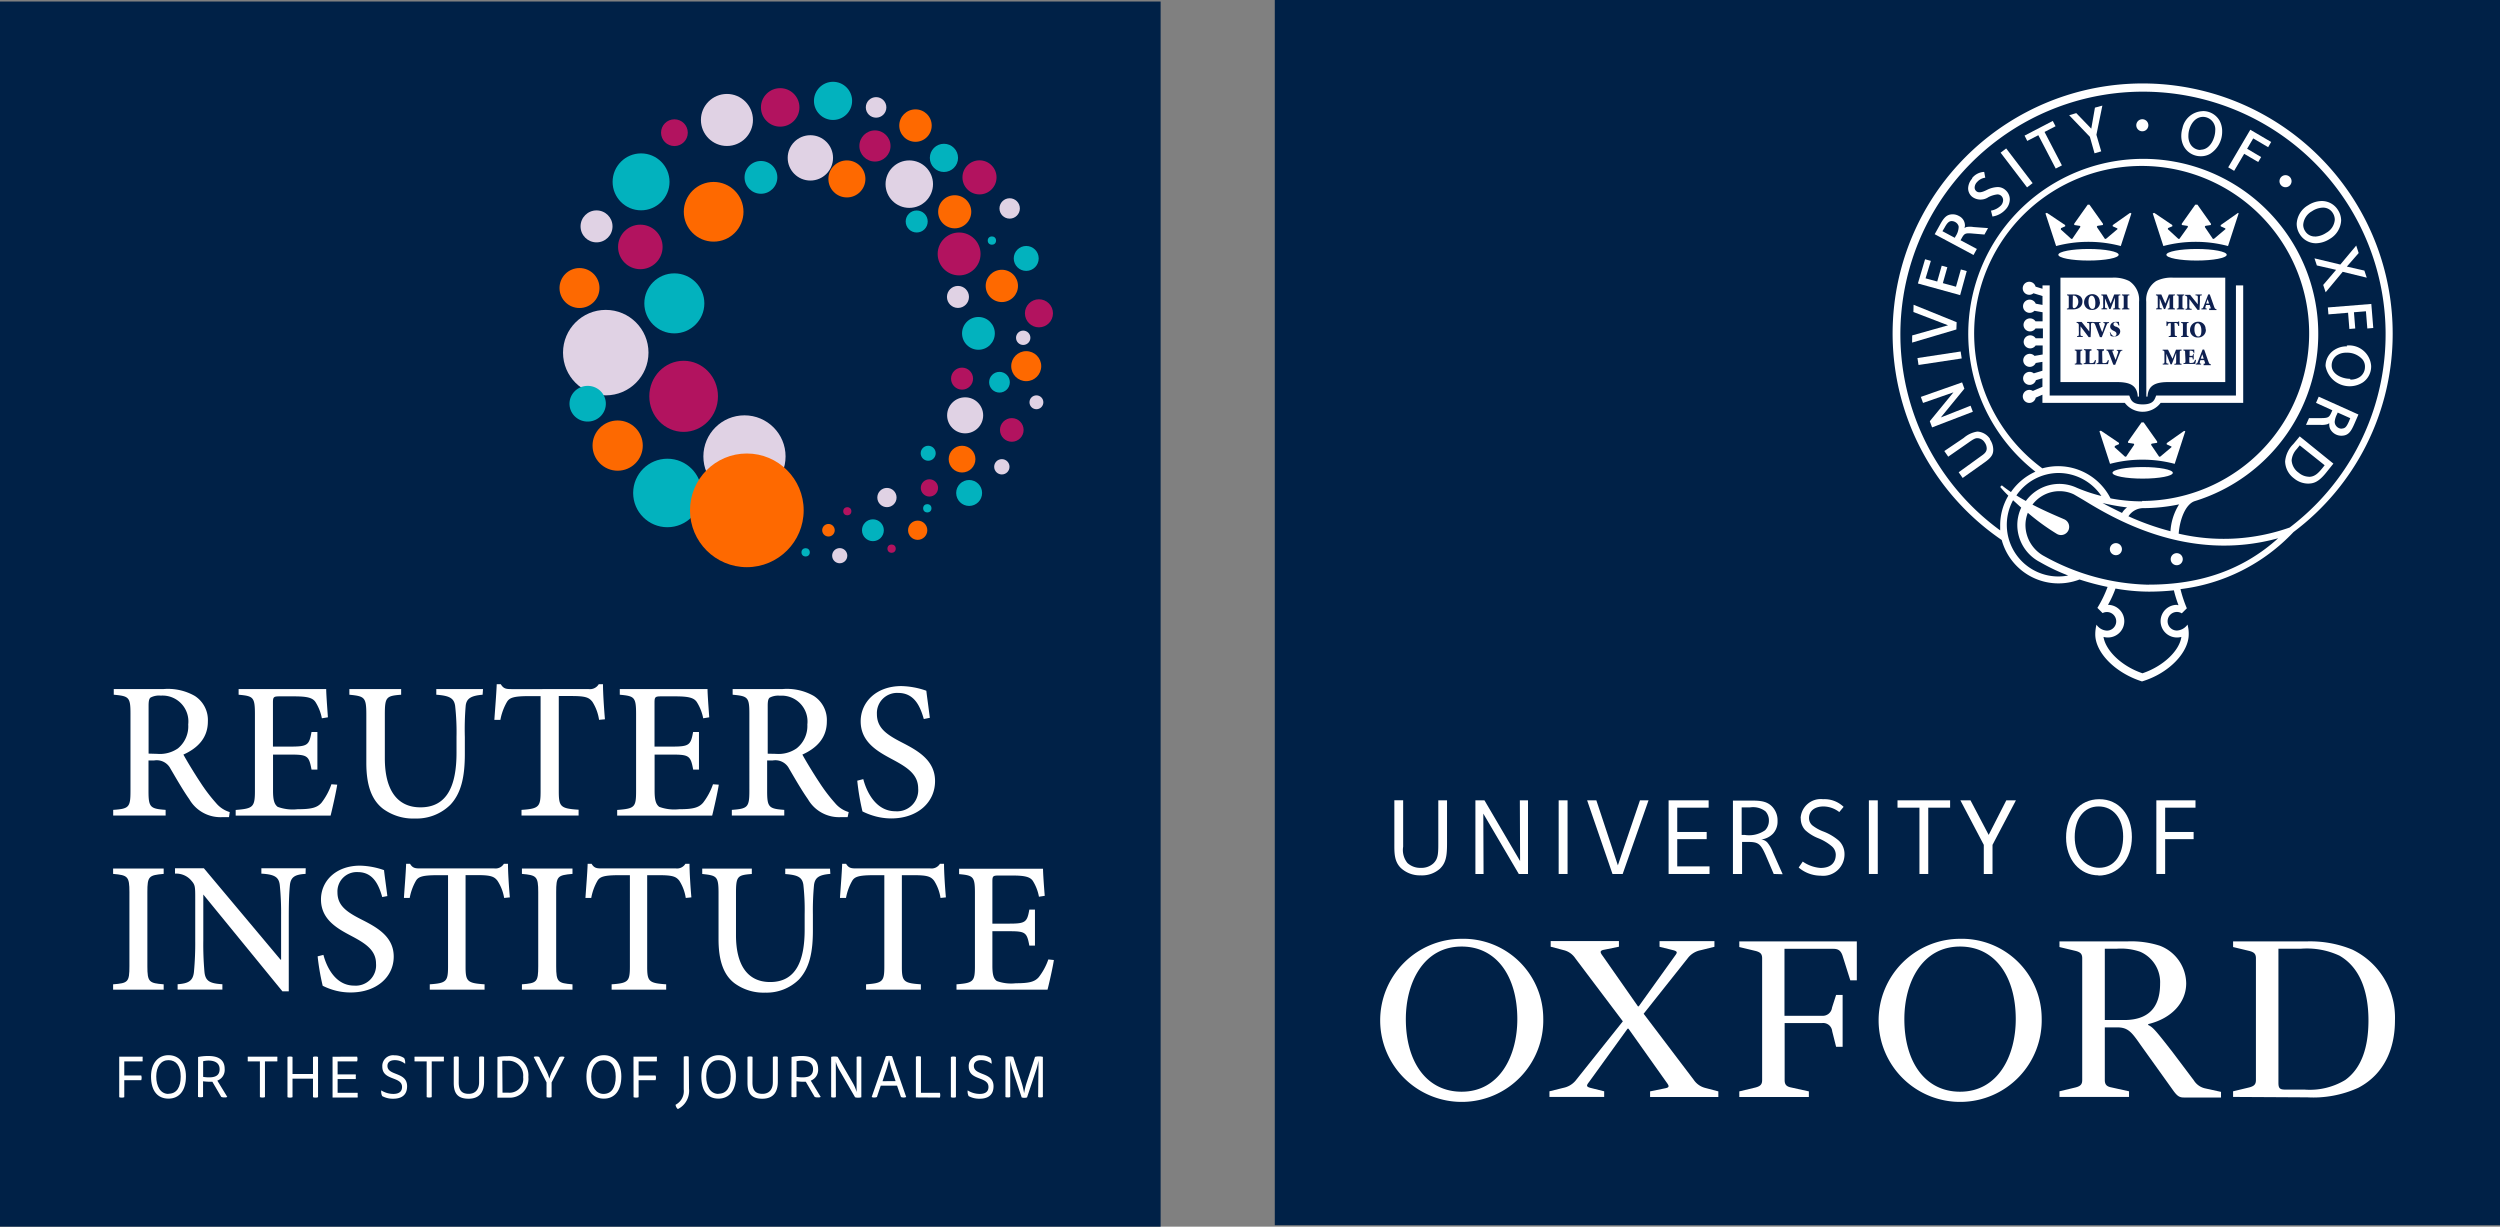 <?xml version="1.0" encoding="UTF-8"?>
<svg xmlns="http://www.w3.org/2000/svg" viewBox="0 0 306.56 150.42">
  <rect x="0" y="0" width="306.56" height="150.42" fill="#808080" stroke="none"/>
  <defs>
    <style>.cls-1{fill:#002147;}.cls-2{fill:#fff;}.cls-3{fill:#e0d2e4;}.cls-4{fill:#b2135f;}.cls-5{fill:#02b2be;}.cls-6{fill:#fe6900;}.cls-7{fill:#fd6901;}.cls-8{fill:#0e2050;}</style>
  </defs>
  <title>RISJ_main</title>
  <g id="Layer_2" data-name="Layer 2">
    <g id="Assets">
      <g id="New_Symbol" data-name="New Symbol">
        <g id="_Group_" data-name="&lt;Group&gt;">
          <rect class="cls-1" y="0.19" width="142.32" height="150.24"></rect>
          <path class="cls-2" d="M28.08,100.2c-.26,0-.52,0-.81,0A4.41,4.41,0,0,1,23.21,98c-.79-1.12-1.62-2.58-2.31-3.75a1.89,1.89,0,0,0-2-1h-.69V97c0,2,.21,2.17,2.1,2.31V100H13.88v-.69C15.81,99.18,16,99,16,97V87.48c0-2-.21-2.12-2.05-2.29V84.5H20a6.64,6.64,0,0,1,3.89.84,3.51,3.51,0,0,1,1.6,3.13c0,2.05-1.29,3.29-3,4.06.41.76,1.38,2.36,2.1,3.44a20.36,20.36,0,0,0,1.91,2.51,3.46,3.46,0,0,0,1.67,1.1Zm-8.81-7.76a3.89,3.89,0,0,0,2.55-.67,3.5,3.5,0,0,0,1.26-2.94,3.17,3.17,0,0,0-3.36-3.53,2.24,2.24,0,0,0-1.26.24c-.17.14-.24.41-.24,1v5.87Z"></path>
          <path class="cls-2" d="M41.35,96.22c-.12.84-.62,3.05-.81,3.79H28.9v-.69C31,99.15,31.26,99,31.26,97V87.58c0-2.12-.21-2.22-2-2.39V84.5H40c0,.57.12,2.2.21,3.46l-.74.12a5.77,5.77,0,0,0-.79-2c-.36-.52-1-.69-2.65-.69H34.31c-.76,0-.84.07-.84.79v5.37h2.15c2.12,0,2.29-.19,2.58-1.79h.72v4.61H38.2c-.31-1.69-.5-1.84-2.58-1.84H33.48v4.41c0,1.12.14,1.67.57,2a5.34,5.34,0,0,0,2.43.29c1.72,0,2.41-.19,2.94-.79a7.92,7.92,0,0,0,1.22-2.27Z"></path>
          <path class="cls-2" d="M59.18,85.19c-1.41.12-2,.45-2.08,1.41A34.63,34.63,0,0,0,57,90.37v2.1c0,2.74-.43,4.8-1.79,6.23a5.9,5.9,0,0,1-4.3,1.67A6.26,6.26,0,0,1,47,99.2c-1.41-1.07-2.08-2.86-2.08-5.66V87.65c0-2.17-.21-2.27-2.08-2.46V84.5h6.35v.69c-1.84.14-2,.29-2,2.46V93c0,3.82,1.48,6,4.37,6,3.32,0,4.42-2.74,4.42-6.71V90.37a29.31,29.31,0,0,0-.17-3.82c-.14-.91-.64-1.24-2.31-1.36V84.5h5.73Z"></path>
          <path class="cls-2" d="M73.46,88.27a5.67,5.67,0,0,0-.81-2.2c-.41-.53-.81-.72-2.55-.72H68.52V97c0,1.91.19,2.15,2.43,2.29V100h-7v-.69c2.15-.14,2.34-.38,2.34-2.29V85.36H64.92c-2,0-2.46.21-2.77.74a6.87,6.87,0,0,0-.79,2.17h-.74c.1-1.48.24-3.08.29-4.37h.5c.33.55.64.6,1.31.6H72.2a1.25,1.25,0,0,0,1.22-.6h.52c0,1.07.12,2.89.24,4.3Z"></path>
          <path class="cls-2" d="M88.14,96.22c-.12.84-.62,3.05-.81,3.79H75.68v-.69C77.83,99.15,78,99,78,97V87.58c0-2.12-.21-2.22-2-2.39V84.5H86.76c0,.57.12,2.2.21,3.46l-.74.12a5.76,5.76,0,0,0-.79-2c-.36-.52-1-.69-2.65-.69H81.1c-.76,0-.84.07-.84.79v5.37h2.15c2.12,0,2.29-.19,2.58-1.79h.72v4.61H85c-.31-1.69-.5-1.84-2.58-1.84H80.27v4.41c0,1.12.14,1.67.57,2a5.34,5.34,0,0,0,2.43.29c1.72,0,2.41-.19,2.94-.79a7.92,7.92,0,0,0,1.22-2.27Z"></path>
          <path class="cls-2" d="M103.94,100.2c-.26,0-.52,0-.81,0A4.41,4.41,0,0,1,99.07,98c-.79-1.12-1.62-2.58-2.31-3.75a1.89,1.89,0,0,0-2-1h-.69V97c0,2,.21,2.17,2.1,2.31V100H89.74v-.69c1.93-.14,2.15-.31,2.15-2.31V87.48c0-2-.21-2.12-2.05-2.29V84.5H95.9a6.64,6.64,0,0,1,3.89.84,3.51,3.51,0,0,1,1.6,3.13c0,2.05-1.29,3.29-3,4.06.41.76,1.38,2.36,2.1,3.44a20.36,20.36,0,0,0,1.91,2.51,3.46,3.46,0,0,0,1.67,1.1Zm-8.81-7.76a3.89,3.89,0,0,0,2.55-.67A3.5,3.5,0,0,0,99,88.84a3.17,3.17,0,0,0-3.36-3.53,2.24,2.24,0,0,0-1.26.24c-.17.14-.24.41-.24,1v5.87Z"></path>
          <path class="cls-2" d="M113.28,88.17c-.43-1.5-1.12-3.2-3.15-3.2a2.47,2.47,0,0,0-2.6,2.58c0,1.67,1.1,2.48,3,3.46s4.13,2.15,4.13,4.77-2.15,4.58-5.39,4.58A7.65,7.65,0,0,1,107,100a8.48,8.48,0,0,1-1.24-.5,29.3,29.3,0,0,1-.64-3.77l.74-.19c.38,1.48,1.5,3.94,3.94,3.94a2.59,2.59,0,0,0,2.79-2.79c0-1.69-1.26-2.55-3.05-3.51s-4-2.1-4-4.73c0-2.34,1.89-4.32,5-4.32a9.81,9.81,0,0,1,3.05.57c.1.86.24,1.81.43,3.32Z"></path>
          <path class="cls-2" d="M13.87,121.36v-.66c1.83-.14,2-.27,2-2.22V109.4c0-1.94-.21-2.08-2-2.24v-.66h6.2v.66c-1.83.16-2,.3-2,2.24v9.08c0,1.94.21,2.08,2,2.22v.66Z"></path>
          <path class="cls-2" d="M37.47,107.16c-1.28.07-1.81.37-1.92,1.37-.07.71-.14,1.74-.14,3.84v9.19h-.78l-9.7-11.87h0v5.63a38.23,38.23,0,0,0,.14,3.84c.11,1.12.62,1.44,2.2,1.53v.66H21.78v-.66c1.3-.09,1.88-.39,2-1.49a37.6,37.6,0,0,0,.16-3.89v-5c0-1.62,0-1.78-.48-2.33a2.42,2.42,0,0,0-2-.85v-.66H25l9.4,11.21h.07v-5.33a34.56,34.56,0,0,0-.16-3.8c-.11-1-.64-1.33-2.26-1.42v-.66h5.44Z"></path>
          <path class="cls-2" d="M46.87,110c-.41-1.44-1.08-3.06-3-3.06a2.37,2.37,0,0,0-2.49,2.47c0,1.6,1.05,2.38,2.9,3.32s4,2.06,4,4.57S46.16,121.7,43,121.7a7.33,7.33,0,0,1-2.24-.34,8.13,8.13,0,0,1-1.19-.48,28.07,28.07,0,0,1-.62-3.61l.71-.18c.37,1.42,1.44,3.77,3.77,3.77a2.49,2.49,0,0,0,2.68-2.68c0-1.62-1.21-2.45-2.93-3.36s-3.82-2-3.82-4.53c0-2.24,1.81-4.14,4.8-4.14a9.4,9.4,0,0,1,2.93.55c.09.82.23,1.74.41,3.18Z"></path>
          <path class="cls-2" d="M61.82,110.11A5.43,5.43,0,0,0,61,108c-.39-.5-.78-.69-2.45-.69H57.09V118.5c0,1.83.18,2.06,2.33,2.2v.66H52.7v-.66c2.06-.14,2.24-.37,2.24-2.2V107.32h-1.3c-1.9,0-2.36.21-2.65.71a6.59,6.59,0,0,0-.75,2.08h-.71c.09-1.42.23-3,.27-4.19h.48c.32.53.62.57,1.26.57h9.08a1.2,1.2,0,0,0,1.17-.57h.5c0,1,.11,2.77.23,4.12Z"></path>
          <path class="cls-2" d="M64,121.36v-.66c1.83-.14,2-.27,2-2.22V109.4c0-1.94-.21-2.08-2-2.24v-.66h6.2v.66c-1.83.16-2,.3-2,2.24v9.08c0,1.94.21,2.08,2,2.22v.66Z"></path>
          <path class="cls-2" d="M84.09,110.11a5.43,5.43,0,0,0-.78-2.1c-.39-.5-.78-.69-2.45-.69H79.36V118.5c0,1.83.18,2.06,2.33,2.2v.66H75v-.66c2.06-.14,2.24-.37,2.24-2.2V107.32H75.9c-1.9,0-2.36.21-2.65.71a6.59,6.59,0,0,0-.75,2.08h-.71c.09-1.42.23-3,.27-4.19h.48c.32.53.62.57,1.26.57h9.08a1.2,1.2,0,0,0,1.17-.57h.5c0,1,.11,2.77.23,4.12Z"></path>
          <path class="cls-2" d="M101.82,107.16c-1.35.11-1.88.43-2,1.35a33.26,33.26,0,0,0-.14,3.61v2c0,2.63-.41,4.6-1.72,6a5.66,5.66,0,0,1-4.12,1.6,6,6,0,0,1-3.73-1.12c-1.35-1-2-2.74-2-5.42v-5.65c0-2.08-.21-2.17-2-2.36v-.66h6.08v.66c-1.76.14-1.94.27-1.94,2.36v5.15c0,3.66,1.42,5.74,4.19,5.74,3.18,0,4.23-2.63,4.23-6.43v-1.85a28.09,28.09,0,0,0-.16-3.66c-.14-.87-.62-1.19-2.22-1.3v-.66h5.49Z"></path>
          <path class="cls-2" d="M115.33,110.11a5.43,5.43,0,0,0-.78-2.1c-.39-.5-.78-.69-2.45-.69h-1.51V118.5c0,1.83.18,2.06,2.33,2.2v.66H106.2v-.66c2.06-.14,2.24-.37,2.24-2.2V107.32h-1.3c-1.9,0-2.36.21-2.65.71a6.59,6.59,0,0,0-.75,2.08H103c.09-1.42.23-3,.27-4.19h.48c.32.53.62.57,1.26.57h9.08a1.2,1.2,0,0,0,1.17-.57h.5c0,1,.11,2.77.23,4.12Z"></path>
          <path class="cls-2" d="M129.23,117.72c-.11.8-.59,2.93-.78,3.64H117.29v-.66c2.06-.16,2.26-.34,2.26-2.22v-9c0-2-.21-2.13-1.94-2.29v-.66H127.9c0,.55.11,2.1.21,3.32l-.71.11a5.52,5.52,0,0,0-.75-1.94c-.34-.5-1-.66-2.54-.66h-1.62c-.73,0-.8.07-.8.75v5.15h2.06c2,0,2.2-.18,2.47-1.72h.69v4.41h-.69c-.3-1.62-.48-1.76-2.47-1.76h-2.06v4.23c0,1.08.14,1.6.55,1.88a5.11,5.11,0,0,0,2.33.27c1.65,0,2.31-.18,2.81-.75a7.58,7.58,0,0,0,1.17-2.17Z"></path>
          <path class="cls-2" d="M14.62,129.57h2.86a.68.68,0,0,1,0,.29.71.71,0,0,1,0,.29H15.24v1.73h2.08a.89.89,0,0,1,0,.58H15.24v2.08a.63.63,0,0,1-.31.05.66.66,0,0,1-.31-.05Z"></path>
          <path class="cls-2" d="M22.8,132c0,1.75-.84,2.72-2.14,2.72s-2.14-.91-2.14-2.72c0-1.63.88-2.61,2.14-2.61S22.8,130.32,22.8,132Zm-2.14,2.12c1,0,1.5-.79,1.5-2.12s-.59-2-1.5-2-1.5.77-1.5,2S19.69,134.14,20.65,134.14Z"></path>
          <path class="cls-2" d="M24.29,129.61a6.24,6.24,0,0,1,1.26-.12c1.26,0,2,.48,2,1.59a1.4,1.4,0,0,1-.9,1.43l1.22,2a.61.61,0,0,1-.33.06,1,1,0,0,1-.41-.06l-1.09-1.86h-.31a7.07,7.07,0,0,1-.83-.06v1.91a.63.63,0,0,1-.31.05.66.66,0,0,1-.31-.05Zm.62.52v1.92a4.51,4.51,0,0,0,.74.06c.82,0,1.28-.28,1.28-1s-.53-1.06-1.38-1.06A3.14,3.14,0,0,0,24.91,130.13Z"></path>
          <path class="cls-2" d="M32.49,130.15v4.38a.63.63,0,0,1-.31.05.67.67,0,0,1-.31-.05v-4.38H30.39a.71.71,0,0,1,0-.29.68.68,0,0,1,0-.29H34a.67.67,0,0,1,0,.29.71.71,0,0,1,0,.29Z"></path>
          <path class="cls-2" d="M38.38,132.27H35.87v2.27a.63.63,0,0,1-.31.05.66.66,0,0,1-.31-.05v-4.93a.66.66,0,0,1,.31-.05.63.63,0,0,1,.31.05v2.09h2.51v-2.09a.67.67,0,0,1,.31-.05.63.63,0,0,1,.31.05v4.93a.63.63,0,0,1-.31.05.67.67,0,0,1-.31-.05Z"></path>
          <path class="cls-2" d="M43.79,129.57a.89.89,0,0,1,0,.58H41.4v1.6h2.22a.64.64,0,0,1,0,.28.67.67,0,0,1,0,.29H41.4V134h2.45a.68.68,0,0,1,0,.29.71.71,0,0,1,0,.29H40.78v-5Z"></path>
          <path class="cls-2" d="M48.23,134.14c.75,0,1.07-.33,1.07-.85,0-1.34-2.42-.73-2.42-2.5a1.32,1.32,0,0,1,1.51-1.38,2,2,0,0,1,1.17.34,1.24,1.24,0,0,1,.12.7,2,2,0,0,0-1.26-.45c-.61,0-.91.28-.91.7,0,1.25,2.41.7,2.41,2.5,0,1.16-.78,1.53-1.7,1.53a2.73,2.73,0,0,1-1.35-.32,1.22,1.22,0,0,1-.12-.7A2.79,2.79,0,0,0,48.23,134.14Z"></path>
          <path class="cls-2" d="M52.94,130.15v4.38a.63.63,0,0,1-.31.05.66.66,0,0,1-.31-.05v-4.38H50.84a.71.71,0,0,1,0-.29.68.68,0,0,1,0-.29h3.58a.68.68,0,0,1,0,.29.71.71,0,0,1,0,.29Z"></path>
          <path class="cls-2" d="M56.25,132.73c0,1,.4,1.4,1.23,1.4s1.27-.57,1.27-1.42v-3.11a.63.63,0,0,1,.31-.05.6.6,0,0,1,.3.05v3.06c0,1.27-.58,2.07-1.9,2.07s-1.82-.64-1.82-1.94v-3.19a.67.67,0,0,1,.31-.05.63.63,0,0,1,.31.05Z"></path>
          <path class="cls-2" d="M61,129.61a6.69,6.69,0,0,1,1.19-.09,2.35,2.35,0,0,1,2.6,2.55,2.29,2.29,0,0,1-2.43,2.53c-.45,0-.91,0-1.37,0Zm.62,4.38c.24,0,.5,0,.73,0a1.68,1.68,0,0,0,1.8-1.91,1.81,1.81,0,0,0-2-2,2.9,2.9,0,0,0-.56,0Z"></path>
          <path class="cls-2" d="M65.44,129.61a.73.73,0,0,1,.33-.06.77.77,0,0,1,.35.06l.93,1.82a4,4,0,0,1,.31.85h0a4.85,4.85,0,0,1,.32-.86l.91-1.8a.76.76,0,0,1,.34-.06.65.65,0,0,1,.31.06l-1.6,3.11v1.8a.63.63,0,0,1-.31.05.67.67,0,0,1-.31-.05v-1.8Z"></path>
          <path class="cls-2" d="M76.19,132c0,1.75-.84,2.72-2.14,2.72s-2.14-.91-2.14-2.72c0-1.63.88-2.61,2.14-2.61S76.19,130.32,76.19,132ZM74,134.14c1,0,1.5-.79,1.5-2.12s-.59-2-1.5-2-1.5.77-1.5,2S73.09,134.14,74,134.14Z"></path>
          <path class="cls-2" d="M77.68,129.57h2.86a.67.67,0,0,1,0,.29.71.71,0,0,1,0,.29H78.31v1.73h2.08a.89.89,0,0,1,0,.58H78.31v2.08a.63.63,0,0,1-.31.05.67.67,0,0,1-.31-.05Z"></path>
          <path class="cls-2" d="M84.49,133.49A2.5,2.5,0,0,1,83.12,136a.8.8,0,0,1-.28-.53,1.89,1.89,0,0,0,1-1.9v-4a.67.67,0,0,1,.31-.05.63.63,0,0,1,.31.05Z"></path>
          <path class="cls-2" d="M90.24,132c0,1.75-.84,2.72-2.14,2.72S86,133.82,86,132c0-1.63.88-2.61,2.14-2.61S90.24,130.32,90.24,132Zm-2.14,2.12c1,0,1.5-.79,1.5-2.12s-.59-2-1.5-2-1.5.77-1.5,2S87.13,134.14,88.09,134.14Z"></path>
          <path class="cls-2" d="M92.27,132.73c0,1,.4,1.4,1.23,1.4s1.27-.57,1.27-1.42v-3.11a.63.63,0,0,1,.31-.05.6.6,0,0,1,.3.05v3.06c0,1.27-.58,2.07-1.9,2.07s-1.82-.64-1.82-1.94v-3.19a.67.67,0,0,1,.31-.05.63.63,0,0,1,.31.05Z"></path>
          <path class="cls-2" d="M97.06,129.61a6.25,6.25,0,0,1,1.26-.12c1.26,0,2,.48,2,1.59a1.4,1.4,0,0,1-.9,1.43l1.22,2a.61.61,0,0,1-.33.06,1,1,0,0,1-.41-.06l-1.09-1.86h-.31a7.07,7.07,0,0,1-.83-.06v1.91a.63.63,0,0,1-.31.05.67.67,0,0,1-.31-.05Zm.62.52v1.92a4.51,4.51,0,0,0,.74.06c.82,0,1.28-.28,1.28-1s-.53-1.06-1.38-1.06A3.14,3.14,0,0,0,97.69,130.13Z"></path>
          <path class="cls-2" d="M102.5,134.53a.56.56,0,0,1-.29.05.59.59,0,0,1-.29-.05V129.6a1.35,1.35,0,0,1,.41-.05,1.2,1.2,0,0,1,.39.05l1.86,3.21a4.55,4.55,0,0,1,.46,1.1h0v-4.31a.56.56,0,0,1,.29-.05.59.59,0,0,1,.29.05v4.95a1.13,1.13,0,0,1-.39.05,1.07,1.07,0,0,1-.38-.05l-1.94-3.36a4.32,4.32,0,0,1-.42-1h0Z"></path>
          <path class="cls-2" d="M110,133.13h-2l-.47,1.39a.73.73,0,0,1-.33.06.6.6,0,0,1-.31-.06l1.74-5a1.71,1.71,0,0,1,.76,0l1.73,5a.63.63,0,0,1-.31.06.73.73,0,0,1-.33-.06Zm-.18-.56-.36-1.08a13.23,13.23,0,0,1-.44-1.55h0a13.66,13.66,0,0,1-.44,1.55l-.36,1.09Z"></path>
          <path class="cls-2" d="M112.31,134.57v-5a.66.66,0,0,1,.31-.05.63.63,0,0,1,.31.05V134h2.32a.93.93,0,0,1,0,.59Z"></path>
          <path class="cls-2" d="M116.6,129.61a.66.66,0,0,1,.31-.05.63.63,0,0,1,.31.05v4.93a.63.63,0,0,1-.31.05.66.66,0,0,1-.31-.05Z"></path>
          <path class="cls-2" d="M120.14,134.14c.75,0,1.07-.33,1.07-.85,0-1.34-2.42-.73-2.42-2.5a1.32,1.32,0,0,1,1.51-1.38,2,2,0,0,1,1.17.34,1.24,1.24,0,0,1,.12.7,2,2,0,0,0-1.26-.45c-.61,0-.91.28-.91.7,0,1.25,2.41.7,2.41,2.5,0,1.16-.78,1.53-1.7,1.53a2.73,2.73,0,0,1-1.35-.32,1.22,1.22,0,0,1-.12-.7A2.79,2.79,0,0,0,120.14,134.14Z"></path>
          <path class="cls-2" d="M127.35,130.05h0a10.6,10.6,0,0,1-.32,1.24l-1.09,3.28a1.09,1.09,0,0,1-.66,0l-1.09-3.29a11.36,11.36,0,0,1-.31-1.24h0v4.48a.6.6,0,0,1-.3.05.58.58,0,0,1-.29-.05v-4.92a1.52,1.52,0,0,1,.48-.06,1.49,1.49,0,0,1,.48.06l1,3.08a9.28,9.28,0,0,1,.33,1.37h0a9.39,9.39,0,0,1,.34-1.37l1-3.08a1.52,1.52,0,0,1,.48-.06,1.54,1.54,0,0,1,.48.06v4.92a.57.57,0,0,1-.29.05.61.61,0,0,1-.29-.05Z"></path>
          <circle class="cls-3" cx="74.28" cy="43.24" r="5.24"></circle>
          <ellipse class="cls-4" cx="83.83" cy="48.6" rx="4.21" ry="4.36"></ellipse>
          <circle class="cls-4" cx="82.7" cy="16.27" r="1.64"></circle>
          <circle class="cls-5" cx="93.31" cy="21.75" r="2.01"></circle>
          <circle class="cls-6" cx="87.51" cy="25.97" r="3.66"></circle>
          <circle class="cls-5" cx="78.61" cy="22.3" r="3.49"></circle>
          <circle class="cls-5" cx="82.69" cy="37.2" r="3.68"></circle>
          <circle class="cls-7" cx="75.74" cy="54.64" r="3.08"></circle>
          <ellipse class="cls-5" cx="72.06" cy="49.5" rx="2.23" ry="2.19" transform="translate(-2.37 3.65) rotate(-2.85)"></ellipse>
          <circle class="cls-5" cx="107.04" cy="65.02" r="1.34"></circle>
          <circle class="cls-3" cx="91.29" cy="55.97" r="5.04"></circle>
          <circle class="cls-5" cx="81.84" cy="60.45" r="4.2"></circle>
          <circle class="cls-3" cx="73.15" cy="27.76" r="1.96"></circle>
          <circle class="cls-6" cx="91.58" cy="62.58" r="6.97"></circle>
          <circle class="cls-4" cx="78.52" cy="30.28" r="2.73"></circle>
          <circle class="cls-7" cx="71.06" cy="35.32" r="2.45"></circle>
          <circle class="cls-5" cx="115.75" cy="19.36" r="1.73"></circle>
          <circle class="cls-4" cx="107.29" cy="17.9" r="1.91"></circle>
          <circle class="cls-4" cx="117.61" cy="31.14" r="2.63"></circle>
          <circle class="cls-4" cx="127.4" cy="38.42" r="1.72"></circle>
          <circle class="cls-6" cx="112.26" cy="15.4" r="1.99"></circle>
          <circle class="cls-4" cx="95.67" cy="13.17" r="2.36"></circle>
          <circle class="cls-3" cx="89.14" cy="14.71" r="3.19"></circle>
          <circle class="cls-3" cx="111.5" cy="22.58" r="2.91"></circle>
          <circle class="cls-3" cx="125.47" cy="41.42" r="0.88"></circle>
          <circle class="cls-4" cx="120.11" cy="21.75" r="2.09"></circle>
          <circle class="cls-5" cx="119.98" cy="40.88" r="2.01"></circle>
          <circle class="cls-3" cx="123.81" cy="25.56" r="1.25"></circle>
          <circle class="cls-3" cx="127.09" cy="49.33" r="0.85"></circle>
          <circle class="cls-4" cx="113.97" cy="59.83" r="1.06"></circle>
          <circle class="cls-4" cx="103.9" cy="62.69" r="0.5"></circle>
          <circle class="cls-3" cx="117.47" cy="36.41" r="1.35"></circle>
          <circle class="cls-6" cx="117.97" cy="56.3" r="1.64"></circle>
          <circle class="cls-6" cx="112.53" cy="65.02" r="1.18"></circle>
          <circle class="cls-3" cx="108.76" cy="61.01" r="1.18"></circle>
          <circle class="cls-3" cx="122.85" cy="57.24" r="0.94"></circle>
          <circle class="cls-5" cx="118.84" cy="60.45" r="1.59"></circle>
          <circle class="cls-6" cx="125.84" cy="44.9" r="1.84"></circle>
          <g id="_Group_2" data-name="&lt;Group&gt;">
            <circle class="cls-4" cx="117.97" cy="46.43" r="1.35"></circle>
          </g>
          <circle class="cls-3" cx="102.97" cy="68.14" r="0.93"></circle>
          <circle class="cls-5" cx="113.82" cy="55.58" r="0.92"></circle>
          <circle class="cls-7" cx="101.59" cy="65.02" r="0.77"></circle>
          <circle class="cls-5" cx="113.71" cy="62.33" r="0.51"></circle>
          <circle class="cls-5" cx="121.63" cy="29.5" r="0.51"></circle>
          <circle class="cls-4" cx="109.33" cy="67.28" r="0.51"></circle>
          <circle class="cls-5" cx="98.79" cy="67.73" r="0.51"></circle>
          <circle class="cls-4" cx="124.07" cy="52.72" r="1.45"></circle>
          <circle class="cls-3" cx="118.35" cy="50.93" r="2.21"></circle>
          <circle class="cls-6" cx="122.85" cy="35.06" r="1.98"></circle>
          <circle class="cls-5" cx="125.84" cy="31.69" r="1.53"></circle>
          <circle class="cls-5" cx="122.56" cy="46.87" r="1.27"></circle>
          <circle class="cls-7" cx="117.07" cy="25.97" r="2.03"></circle>
          <circle class="cls-5" cx="112.41" cy="27.16" r="1.35"></circle>
          <circle class="cls-6" cx="103.85" cy="21.94" r="2.27"></circle>
          <circle class="cls-3" cx="107.43" cy="13.17" r="1.26"></circle>
          <circle class="cls-3" cx="99.37" cy="19.36" r="2.78"></circle>
          <circle class="cls-5" cx="102.15" cy="12.37" r="2.34"></circle>
        </g>
        <g id="_Group_3" data-name="&lt;Group&gt;">
          <rect class="cls-1" x="156.32" width="150.24" height="150.24"></rect>
          <path class="cls-2" d="M189.24,124.87a10,10,0,1,1-10-9.75,9.79,9.79,0,0,1,10,9.75m-3.18.1c0-5.24-2.54-8.9-6.83-8.9-4.66,0-6.84,4.39-6.84,8.9,0,5.24,2.54,8.9,6.84,8.9,4.66,0,6.83-4.39,6.83-8.9"></path>
          <path class="cls-2" d="M250.36,124.87a10,10,0,1,1-10-9.75,9.79,9.79,0,0,1,10,9.75m-3.18.1c0-5.24-2.54-8.9-6.83-8.9-4.66,0-6.83,4.39-6.83,8.9,0,5.24,2.54,8.9,6.83,8.9,4.66,0,6.83-4.39,6.83-8.9"></path>
          <path class="cls-2" d="M258.1,125.08h2.38c3.6,0,4.4-2.27,4.4-4.45a4.06,4.06,0,0,0-2.44-3.92,7.2,7.2,0,0,0-2.91-.37H258.1Zm4.4,3.07c-1.11-1.59-1.54-2.17-2.91-2.17H258.1v6.46c0,.53.21.79.8.9l2.17.48v.69h-8.53v-.69l2-.48c.58-.16.79-.37.79-.9V117.51c0-.53-.21-.74-.79-.9l-2-.48v-.69h8.31a11.46,11.46,0,0,1,4,.53,5,5,0,0,1,3.23,4.61c0,2.33-1.75,4.3-4.66,5v.11c.58.27.9.64,3,3.34l2.59,3.44a2.19,2.19,0,0,0,1.43,1l1.91.42v.69h-4.55c-.53,0-.8-.16-1.27-.8Z"></path>
          <path class="cls-2" d="M225.15,122h.8v6.36h-.8l-.48-1.91a1.11,1.11,0,0,0-1.22-1h-4.61v7c0,.53.21.79.8.9l2.17.48v.69h-8.53v-.69l2-.48c.58-.16.8-.37.8-.9V117.51c0-.53-.21-.74-.8-.9l-2-.48v-.69h14.41v4.77h-.8l-.9-2.86c-.21-.74-.53-1-1.17-1h-6v8.21h4.61a1.14,1.14,0,0,0,1.22-1Z"></path>
          <path class="cls-2" d="M273.83,134.51v-.69l2-.48c.58-.16.8-.37.8-.9V117.51c0-.53-.21-.74-.8-.9l-2-.48v-.69h9a13.58,13.58,0,0,1,5.61,1,9.25,9.25,0,0,1,5.24,8.69c0,3.39-1.27,6.57-4.5,8.26a13.34,13.34,0,0,1-6.25,1.17Zm5.56-18.17v16.42c0,.69.16.85.85.85h2.33a8.45,8.45,0,0,0,5-1.17c2-1.43,2.86-4,2.86-7.31s-.9-6.41-3.55-7.94a9.44,9.44,0,0,0-4.77-.85Z"></path>
          <path class="cls-2" d="M196.71,133.82v.69H190v-.69l1.69-.42a2.64,2.64,0,0,0,1.48-.85l5.83-7.31-5.83-7.73a2.38,2.38,0,0,0-1.43-1l-1.59-.42v-.69h8.37v.69l-1.8.37c-.64.11-.48.37-.16.8l4.29,6.14h.1l4.4-6.14c.32-.43.42-.58-.16-.74l-1.69-.42v-.69h6.73v.69l-1.69.42a2.64,2.64,0,0,0-1.48.85l-5.51,6.94,6.14,8.1a2.42,2.42,0,0,0,1.43,1l1.59.42v.69h-8.37v-.69l1.8-.37c.64-.11.53-.31.21-.75l-4.66-6.57h-.11l-4.71,6.52c-.32.42-.42.58.16.74Z"></path>
          <path class="cls-2" d="M176.64,106.46a3.29,3.29,0,0,1-2.42.88,3.43,3.43,0,0,1-2.45-.91c-.82-.82-.79-1.87-.79-3v-5.3h1.08v5.7a2.53,2.53,0,0,0,.53,2,2.33,2.33,0,0,0,1.66.59,2.15,2.15,0,0,0,1.54-.57c.62-.62.58-1.3.58-2.93V98.14h1.07v4.5c0,1.71.07,2.95-.81,3.82"></path>
          <polygon class="cls-2" points="186.24 107.17 181.89 99.77 181.92 107.17 180.92 107.17 180.92 98.14 182.03 98.14 186.4 105.59 186.37 98.14 187.37 98.14 187.37 107.17 186.24 107.17"></polygon>
          <rect class="cls-2" x="191.13" y="98.14" width="1.09" height="9.03"></rect>
          <polygon class="cls-2" points="198.98 107.17 197.73 107.17 194.62 98.14 195.75 98.14 198.39 106.11 201.1 98.14 202.15 98.14 198.98 107.17"></polygon>
          <polygon class="cls-2" points="204.61 107.17 204.61 98.14 209.52 98.14 209.52 99.04 205.67 99.04 205.67 102.02 209.28 102.02 209.28 102.9 205.67 102.9 205.67 106.24 209.63 106.24 209.63 107.17 204.61 107.17"></polygon>
          <path class="cls-2" d="M216.5,99.5a2.47,2.47,0,0,0-1.93-.49h-1v3.37h.36a3.43,3.43,0,0,0,2.51-.57,1.65,1.65,0,0,0,.47-1.18,1.63,1.63,0,0,0-.41-1.13m1,7.67-1-2.34c-.64-1.44-.94-1.59-2.25-1.59h-.63v3.93H212.5v-9h1.95c1.21,0,2.11,0,2.82.7a2.45,2.45,0,0,1,.7,1.81,2.18,2.18,0,0,1-.56,1.55,2.42,2.42,0,0,1-1.45.71,1.18,1.18,0,0,1,.75.36,4.08,4.08,0,0,1,.69,1.21l1.2,2.69Z"></path>
          <rect class="cls-2" x="229.17" y="98.14" width="1.09" height="9.03"></rect>
          <polygon class="cls-2" points="236.45 99.04 236.45 107.17 235.37 107.17 235.37 99.04 232.68 99.04 232.68 98.14 239.13 98.14 239.13 99.04 236.45 99.04"></polygon>
          <polygon class="cls-2" points="244.33 103.6 244.33 107.17 243.26 107.17 243.26 103.6 240.39 98.14 241.63 98.14 243.86 102.38 246.02 98.14 247.2 98.14 244.33 103.6"></polygon>
          <path class="cls-2" d="M257.33,98.89c-1.77,0-2.92,1.49-2.92,3.75s1.28,3.77,3,3.77c1.89,0,2.94-1.61,2.94-3.84s-1.24-3.68-3-3.68m0,8.45c-2.34,0-4-1.93-4-4.65S255,98,257.42,98s4,1.92,4,4.64-1.67,4.73-4.12,4.73"></path>
          <polygon class="cls-2" points="265.5 99.04 265.5 102.02 268.99 102.02 268.99 102.9 265.5 102.9 265.5 107.17 264.42 107.17 264.42 98.14 269.22 98.14 269.22 99.04 265.5 99.04"></polygon>
          <path class="cls-2" d="M220.8,100.34A2.47,2.47,0,0,1,223.55,98a3.38,3.38,0,0,1,2.52.94l-.53.64a3.22,3.22,0,0,0-1.92-.69c-1.15,0-1.79.6-1.79,1.42a1.17,1.17,0,0,0,.42.91,5.13,5.13,0,0,0,1.25.71,6.34,6.34,0,0,1,2,1.17,2.26,2.26,0,0,1,.68,1.63,2.62,2.62,0,0,1-2.92,2.65,4.18,4.18,0,0,1-2.7-1l.5-.73a4.36,4.36,0,0,0,2.18.78c1.36,0,1.87-.74,1.87-1.64a1.39,1.39,0,0,0-.47-1,6,6,0,0,0-1.67-1,5.1,5.1,0,0,1-1.61-1,2.06,2.06,0,0,1-.54-1.46"></path>
          <path class="cls-2" d="M262.3,37a2.75,2.75,0,0,0-1.21-2.54,4.18,4.18,0,0,0-2.1-.41h-6.33V46.85h6.88c1.59,0,2.52.36,2.6,1.78h.15Z"></path>
          <path class="cls-2" d="M263.18,37a2.75,2.75,0,0,1,1.22-2.54,4.18,4.18,0,0,1,2.1-.41h6.37V46.85h-6.93c-1.59,0-2.52.36-2.6,1.78h-.15Z"></path>
          <path class="cls-2" d="M274.18,35v13.5H264.4l-.11.28c-.17.42-.47.81-1.54.81s-1.37-.39-1.54-.81l-.11-.28h-9.76V35h-.88v.41l-.85-.26a.8.8,0,1,0-.77,1,.79.79,0,0,0,.51-.19l1.11.34v1.09l-.83-.15a.81.81,0,1,0-.16.87l1,.18v1.11l-.87,0a.8.8,0,1,0,0,.88l.91,0v1.2l-.89,0a.8.8,0,1,0,0,.88l.86,0v1.11l-1,.17a.8.8,0,1,0,.15.87l.82-.14v1.09l-1.06.32a.8.8,0,1,0,.26.84l.8-.24v1.05l-1.17.51a.8.8,0,0,0-.44-.13.8.8,0,1,0,.79.95l.82-.36v1h10.1a2.76,2.76,0,0,0,4.4,0h10.12V35Z"></path>
          <path class="cls-2" d="M256.1,30.53c-2,0-3.7.32-3.7.71s1.65.71,3.7.71,3.7-.32,3.7-.71-1.66-.71-3.7-.71"></path>
          <path class="cls-2" d="M261.2,26.1l-2.13,1.5,0,.15.51.23c.1.05.1.13,0,.18l-1.34,1.13h-.13l-.95-1.4c-.07-.09,0-.18.07-.2l.64-.1v-.16l-1.65-2.33H256l-1.65,2.33v.16l.64.1c.11,0,.14.11.07.2l-.95,1.4h-.13l-1.25-1.13c-.05,0,0-.13,0-.18l.51-.23,0-.15L251,26.1l-.18.07,1.31,4a15.49,15.49,0,0,1,7.93,0l1.3-4Z"></path>
          <path class="cls-2" d="M262.74,57.27c-2,0-3.7.32-3.7.71s1.65.71,3.7.71,3.7-.32,3.7-.71-1.65-.71-3.7-.71"></path>
          <path class="cls-2" d="M267.82,52.84l-2.13,1.5,0,.15.51.23c.1,0,.1.13,0,.18L264.89,56h-.13l-.95-1.4c-.07-.09,0-.18.07-.2l.64-.1v-.16l-1.65-2.34h-.27l-1.65,2.34v.16l.64.1c.11,0,.14.11.07.2l-.95,1.4h-.13l-1.25-1.13c-.05,0,0-.13,0-.18l.51-.23,0-.15-2.22-1.5-.18.07,1.3,4a15.52,15.52,0,0,1,7.93,0l1.3-4Z"></path>
          <path class="cls-2" d="M269.35,30.53c-2,0-3.7.32-3.7.71s1.65.71,3.7.71,3.7-.32,3.7-.71-1.65-.71-3.7-.71"></path>
          <path class="cls-2" d="M274.44,26.1l-2.13,1.5,0,.15.51.23c.1.05.1.13,0,.18l-1.34,1.13h-.13l-.95-1.4c-.07-.09,0-.18.07-.2l.64-.1v-.16l-1.65-2.33h-.27l-1.65,2.33v.16l.64.1c.11,0,.14.11.07.2l-1,1.4h-.13l-1.25-1.15c-.05,0-.05-.13,0-.18l.51-.21,0-.15-2.22-1.5-.18.07,1.3,4a15.49,15.49,0,0,1,7.93,0l1.3-4Z"></path>
          <path class="cls-8" d="M254.3,36.11a1.15,1.15,0,0,1,.82.25.81.81,0,0,1,.24.58c0,.7-.53,1-1.18,1h-.73v-.11c.21,0,.23,0,.23-.34v-.93c0-.3,0-.32-.21-.34v-.11Zm-.14,1.38c0,.25.06.3.2.3s.49-.27.49-.77-.31-.77-.55-.77a.27.27,0,0,0-.12,0s0,.07,0,.14Z"></path>
          <path class="cls-8" d="M257.5,37a.92.92,0,0,1-1,1,.9.9,0,0,1-.94-.93,1,1,0,0,1,1-1,.89.89,0,0,1,.91.93m-1.37,0c0,.51.19.88.47.88s.37-.23.37-.74-.2-.88-.44-.88-.4.25-.4.74"></path>
          <path class="cls-8" d="M260,36.11v.11c-.22,0-.23,0-.22.33l0,.94c0,.31,0,.32.22.34v.11h-.88v-.11c.21,0,.22,0,.22-.34v-1h0l-.54,1.41h-.15l-.52-1.31h0l0,.63a3,3,0,0,0,0,.46c0,.1.07.13.26.14v.11h-.7v-.11c.14,0,.19,0,.21-.14a4.59,4.59,0,0,0,0-.49l0-.57c0-.35,0-.38-.23-.4v-.11h.66l.49,1.12.43-1.12Z"></path>
          <path class="cls-8" d="M260.89,37.49c0,.3,0,.32.22.34v.11h-.91v-.11c.19,0,.22,0,.22-.34v-.93c0-.3,0-.32-.22-.34v-.11h.91v.11c-.19,0-.22,0-.22.34Z"></path>
          <path class="cls-8" d="M256.36,41.34h-.24l-1-1.33h0v.52a4.35,4.35,0,0,0,0,.54c0,.1.09.14.28.14v.11h-.7v-.11c.12,0,.2,0,.21-.14a4.59,4.59,0,0,0,0-.54V40c0-.21,0-.24-.06-.32a.26.26,0,0,0-.21-.09v-.11h.62l.94,1.17h0v-.38a4.59,4.59,0,0,0,0-.54c0-.1-.09-.13-.28-.14v-.11h.72v.11c-.14,0-.21,0-.23.14a4.28,4.28,0,0,0,0,.54Z"></path>
          <path class="cls-8" d="M257.5,41.34l-.56-1.47c-.09-.24-.15-.26-.28-.27v-.11h.91v.11h-.1c-.1,0-.1,0-.07.14s.27.71.38,1c.09-.24.27-.78.31-.91s0-.2-.08-.22h-.08v-.11h.68v.11c-.16,0-.2,0-.31.29,0,0-.36.88-.57,1.45Z"></path>
          <path class="cls-8" d="M258.77,40.74c.06.16.23.48.5.48a.25.25,0,0,0,.26-.28c0-.17-.11-.26-.28-.34l0,0c-.23-.11-.49-.25-.49-.55s.23-.58.67-.58a1,1,0,0,1,.26,0l.15,0c0,.11,0,.25.06.44l-.12,0c-.06-.19-.16-.39-.38-.39a.24.24,0,0,0-.24.24c0,.14.11.22.29.3l.06,0c.26.12.48.26.48.59a.63.63,0,0,1-.71.6,1,1,0,0,1-.3,0l-.18-.07c0-.13-.06-.28-.09-.47Z"></path>
          <path class="cls-8" d="M255.11,44.25c0,.3,0,.32.22.34v.11h-.91v-.11c.19,0,.22,0,.22-.34v-.93c0-.3,0-.32-.22-.34v-.11h.91V43c-.19,0-.22,0-.22.34Z"></path>
          <path class="cls-8" d="M256.22,44.28c0,.15,0,.22.06.24a.46.46,0,0,0,.2,0,.34.34,0,0,0,.27-.08.73.73,0,0,0,.14-.28l.12,0c0,.11-.08.4-.1.49h-1.4v-.11c.21,0,.24,0,.24-.34v-.93c0-.3,0-.32-.21-.34v-.11h.92V43c-.2,0-.23,0-.23.34Z"></path>
          <path class="cls-8" d="M257.8,44.28c0,.15,0,.22.06.24a.45.45,0,0,0,.2,0,.35.35,0,0,0,.27-.08.73.73,0,0,0,.14-.28l.12,0c0,.11-.08.4-.1.49h-1.4v-.11c.21,0,.24,0,.24-.34v-.93c0-.3,0-.32-.21-.34v-.11H258V43c-.2,0-.22,0-.22.34Z"></path>
          <path class="cls-8" d="M259.14,44.72l-.56-1.47c-.09-.24-.15-.26-.28-.27v-.11h.91V43h-.1c-.1,0-.1,0-.07.14s.27.71.38,1c.09-.24.27-.78.31-.91s0-.2-.08-.22h-.08v-.11h.68V43c-.16,0-.2,0-.31.29,0,0-.36.88-.57,1.45Z"></path>
          <path class="cls-8" d="M266.7,36.11v.11c-.21,0-.23,0-.22.33l0,.94c0,.31,0,.32.22.34v.11h-.88v-.11c.21,0,.22,0,.22-.34v-1h0l-.54,1.41h-.15l-.52-1.31h0l0,.63a2.93,2.93,0,0,0,0,.46c0,.1.07.13.26.14v.11h-.7v-.11c.13,0,.19,0,.2-.14a4.59,4.59,0,0,0,0-.49l0-.57c0-.35,0-.38-.22-.4v-.11h.66l.49,1.12.43-1.12Z"></path>
          <path class="cls-8" d="M267.62,37.49c0,.3,0,.32.22.34v.11h-.91v-.11c.19,0,.22,0,.22-.34v-.93c0-.3,0-.32-.22-.34v-.11h.91v.11c-.19,0-.22,0-.22.34Z"></path>
          <path class="cls-8" d="M269.71,38h-.24l-1-1.33h0v.52a4.26,4.26,0,0,0,0,.54c0,.1.09.14.28.14v.11H268v-.11c.12,0,.2,0,.21-.14a4.36,4.36,0,0,0,0-.54v-.52c0-.21,0-.24-.06-.32a.27.27,0,0,0-.21-.09v-.11h.62l.94,1.17h0V36.9a4.28,4.28,0,0,0,0-.54c0-.1-.09-.13-.28-.14v-.11H270v.11c-.14,0-.21,0-.23.14a4.59,4.59,0,0,0,0,.54Z"></path>
          <path class="cls-8" d="M270.89,37.83H271c.1,0,.11,0,.07-.14l-.1-.29h-.46l-.08.27c0,.12,0,.15.09.16h.08v.11h-.66v-.11c.14,0,.19,0,.28-.27l.56-1.46.19,0,.19.53.35,1c.09.24.14.26.28.28v.11h-.89Zm-.36-.61h.36l-.18-.54h0Z"></path>
          <path class="cls-8" d="M266.68,40.87c0,.3,0,.32.26.34v.11h-1v-.11c.23,0,.25,0,.25-.34V39.63h0c-.19,0-.26,0-.31.08a.7.7,0,0,0-.1.27h-.12c0-.24,0-.43,0-.57h.09c0,.06.07.07.15.07H267c.07,0,.09,0,.13-.07h.09c0,.12,0,.36,0,.56h-.12a.71.71,0,0,0-.11-.29.39.39,0,0,0-.28-.07h-.07Z"></path>
          <path class="cls-8" d="M268.15,40.87c0,.3,0,.32.22.34v.11h-.91v-.11c.19,0,.22,0,.22-.34v-.93c0-.3,0-.32-.22-.34v-.11h.91v.11c-.19,0-.22,0-.22.34Z"></path>
          <path class="cls-8" d="M270.49,40.38a.92.92,0,0,1-1,1,.9.9,0,0,1-.94-.93,1,1,0,0,1,1-1,.89.89,0,0,1,.91.93m-1.37,0c0,.51.19.88.47.88s.38-.23.38-.74-.2-.88-.45-.88-.4.25-.4.74"></path>
          <path class="cls-8" d="M267.51,42.87V43c-.21,0-.22,0-.22.33l0,.94c0,.31,0,.32.22.34v.11h-.88v-.11c.21,0,.22,0,.22-.34v-1h0l-.54,1.41h-.15l-.52-1.31h0l0,.62a3.23,3.23,0,0,0,0,.46c0,.1.07.13.26.14v.11h-.7v-.11c.14,0,.19,0,.21-.14s0-.24,0-.49l0-.57c0-.35,0-.39-.22-.4v-.11h.66L266.4,44l.43-1.12Z"></path>
          <path class="cls-8" d="M267.95,43.32c0-.3,0-.32-.21-.34v-.11h1.33s0,.25,0,.46H269a.51.51,0,0,0-.1-.26s-.14-.07-.29-.07h0c-.11,0-.11,0-.11.1v.54h.14c.24,0,.25,0,.28-.23H269v.66h-.12c0-.25,0-.27-.28-.27h-.14v.46c0,.15,0,.22.06.24a.46.46,0,0,0,.2,0,.43.43,0,0,0,.3-.08.84.84,0,0,0,.14-.29l.12,0a3.68,3.68,0,0,1-.1.5h-1.43v-.11c.22,0,.24,0,.24-.34Z"></path>
          <path class="cls-8" d="M270.23,44.59h.08c.1,0,.11,0,.07-.14l-.1-.29h-.46l-.08.27c0,.12,0,.15.09.16h.08v.11h-.66v-.11c.14,0,.19,0,.28-.27l.56-1.46.19,0,.19.53.35,1c.09.24.14.26.28.28v.11h-.89Zm-.36-.61h.36l-.18-.54h0Z"></path>
          <path class="cls-2" d="M260.2,67.34a.74.74,0,1,1-.74-.74.74.74,0,0,1,.74.74"></path>
          <path class="cls-2" d="M267.66,68.57a.74.74,0,1,1-.74-.74.74.74,0,0,1,.74.74"></path>
          <path class="cls-2" d="M239.05,27.2"></path>
          <path class="cls-2" d="M270,13.89"></path>
          <path class="cls-2" d="M281.87,28.52"></path>
          <path class="cls-2" d="M287.59,52.46"></path>
          <path class="cls-2" d="M263.44,15.36a.74.74,0,1,1-.74-.74.74.74,0,0,1,.74.74"></path>
          <path class="cls-2" d="M281,22.25a.74.74,0,1,1-.71-.77.74.74,0,0,1,.71.77"></path>
          <path class="cls-2" d="M244,53.86a2.24,2.24,0,0,1,.42,1.29c0,.52-.17.93-1.09,1.57l-2.66,1.89-.49-.7,2.77-2c.47-.32.67-.56.67-.93a1.31,1.31,0,0,0-.26-.74,1.08,1.08,0,0,0-.91-.51c-.27,0-.57.19-1.09.56L238.9,56l-.48-.69,2.38-1.61a3.28,3.28,0,0,1,1.68-.78,2,2,0,0,1,1.56.93"></path>
          <polygon class="cls-2" points="235.54 48.67 240.6 46.89 240.88 47.66 237.99 51.19 241.64 49.75 241.92 50.49 236.92 52.41 236.64 51.65 239.54 48.11 235.81 49.41 235.54 48.67"></polygon>
          <rect class="cls-2" x="234.82" y="44.24" width="5.35" height="0.86" transform="matrix(0.99, -0.15, 0.15, 0.99, -3.98, 35.33)"></rect>
          <polygon class="cls-2" points="234.63 38.26 234.65 37.37 239.93 39.51 239.9 40.4 234.47 42.01 234.48 41.13 238.88 39.89 234.63 38.26"></polygon>
          <path class="cls-2" d="M239.46,26.28c-.76,0-1.11.43-1.59,1.31l-.63,1.13L242,31.27l.41-.74-2-1.07.12-.21c.33-.6.44-.69,1.28-.62l1.53.13.44-.79L242,27.84a2.46,2.46,0,0,0-.86,0,.88.88,0,0,0-.25.13,1.49,1.49,0,0,0,.06-.29,1.29,1.29,0,0,0-.73-1.19,1.56,1.56,0,0,0-.76-.21m-1,1.62c.31-.57.54-.79.87-.79a.91.91,0,0,1,.43.12.86.86,0,0,1,.41.5.76.76,0,0,1,0,.23,2.19,2.19,0,0,1-.36,1l-.11.2-1.51-.81Z"></path>
          <rect class="cls-2" x="246.85" y="17.91" width="0.86" height="5.35" transform="translate(38.13 154.1) rotate(-37.31)"></rect>
          <polygon class="cls-2" points="248.26 16.63 251.72 14.83 252.06 15.48 250.71 16.18 252.84 20.28 252.08 20.67 249.95 16.58 248.59 17.28 248.26 16.63"></polygon>
          <polygon class="cls-2" points="256.89 13.2 257.8 12.95 257.07 16.53 257.66 18.56 256.84 18.8 256.27 16.78 253.73 14.13 254.6 13.87 256.44 15.78 256.89 13.2"></polygon>
          <polygon class="cls-2" points="273.23 20.52 275.94 15.91 278.5 17.41 278.13 18.05 276.3 16.97 275.55 18.24 277.27 19.26 276.91 19.87 275.19 18.86 273.96 20.95 273.23 20.52"></polygon>
          <polygon class="cls-2" points="286.98 32.44 288.93 30.11 289.23 31.03 287.78 32.69 289.93 33.18 290.22 34.05 287.27 33.33 285.18 35.84 284.88 34.94 286.46 33.09 284.1 32.55 283.81 31.68 286.98 32.44"></polygon>
          <polygon class="cls-2" points="285.45 37.7 290.78 37.27 291.02 40.22 290.29 40.28 290.12 38.17 288.65 38.29 288.81 40.28 288.09 40.34 287.93 38.35 285.52 38.55 285.45 37.7"></polygon>
          <path class="cls-2" d="M287.81,42.47a2.76,2.76,0,0,0-1.64.49,2.32,2.32,0,0,0-1,1.92,3,3,0,0,0,4.59,2,2.37,2.37,0,0,0,1-2,2.71,2.71,0,0,0-3-2.51m.42,4.08c-1,0-2.26-.57-2.26-1.62a1.5,1.5,0,0,1,.6-1.23,2,2,0,0,1,1.19-.35,2.51,2.51,0,0,1,2,.84A1.36,1.36,0,0,1,290,45a1.49,1.49,0,0,1-.61,1.21,2,2,0,0,1-1.18.34"></path>
          <path class="cls-2" d="M284.7,24.65a3.14,3.14,0,0,0-1.67.52,2.78,2.78,0,0,0-1.4,2.27,2.36,2.36,0,0,0,.37,1.27,2.33,2.33,0,0,0,2,1.12,3.2,3.2,0,0,0,1.68-.53,2.78,2.78,0,0,0,1.4-2.26,2.36,2.36,0,0,0-.38-1.27,2.33,2.33,0,0,0-2-1.12M283.87,29a1.38,1.38,0,0,1-1.21-.67,1.41,1.41,0,0,1-.23-.76,2.06,2.06,0,0,1,1.08-1.67,2.52,2.52,0,0,1,1.33-.44,1.38,1.38,0,0,1,1.22.67,1.51,1.51,0,0,1,.24.82,2,2,0,0,1-1.05,1.6,2.65,2.65,0,0,1-1.37.46"></path>
          <path class="cls-2" d="M270.1,13.63a2.62,2.62,0,0,0-2.48,2.09,3.13,3.13,0,0,0-.14.87,2.71,2.71,0,0,0,.31,1.36,2.36,2.36,0,0,0,2.09,1.21,2.29,2.29,0,0,0,1.11-.28,3.2,3.2,0,0,0,1.5-2.74,2.7,2.7,0,0,0-.3-1.31,2.34,2.34,0,0,0-2.08-1.21m-.28,4.77a1.45,1.45,0,0,1-1.26-.76,2,2,0,0,1-.22-1c0-1,.64-2.3,1.81-2.3a1.53,1.53,0,0,1,1.48,1.7c0,.77-.54,2.33-1.8,2.33"></path>
          <polygon class="cls-2" points="240.45 33.04 241.17 33.24 240.36 36.19 235.18 34.76 236.06 31.79 236.77 31.99 236.12 34.13 237.55 34.52 238.1 32.58 238.79 32.77 238.24 34.72 239.85 35.16 240.45 33.04"></polygon>
          <path class="cls-2" d="M241.81,21.86a2,2,0,0,1,1.5-.78l.13.71a1.59,1.59,0,0,0-1,.53,1,1,0,0,0-.3.67.58.58,0,0,0,.2.45c.37.33,1,0,1.4-.2a3.18,3.18,0,0,1,1.17-.3,1.39,1.39,0,0,1,1,.36,1.51,1.51,0,0,1,.54,1.14,1.84,1.84,0,0,1-.53,1.26,2.68,2.68,0,0,1-1.6.85l-.18-.72a2.26,2.26,0,0,0,1.2-.61,1,1,0,0,0,.29-.68.71.71,0,0,0-.25-.54.66.66,0,0,0-.47-.16,3.24,3.24,0,0,0-1.09.34,1.71,1.71,0,0,1-2-.06,1.35,1.35,0,0,1-.48-1,1.87,1.87,0,0,1,.51-1.24"></path>
          <path class="cls-2" d="M284,49.4l2,.91-.1.23c-.28.62-.38.72-1.23.73h-1.53l-.37.83h1.77a2.51,2.51,0,0,0,.85-.08.9.9,0,0,0,.23-.13s0,.09,0,.14a1.4,1.4,0,0,0,.11.56,1.55,1.55,0,0,0,1.38.84c.85,0,1.18-.51,1.59-1.45l.5-1.15-4.87-2.19Zm3.16,3.17a.88.88,0,0,1-.81-.54.84.84,0,0,1-.06-.31,2.48,2.48,0,0,1,.28-.92l.09-.21,1.54.69-.17.41c-.29.65-.47.86-.89.86"></path>
          <path class="cls-2" d="M281.21,54.46a3.4,3.4,0,0,0-1,2.12,2.67,2.67,0,0,0,1.09,2.08,2.73,2.73,0,0,0,1.71.64c.74,0,1.34-.22,2.27-1.39l.85-1.06L282,53.51Zm1.91,4a2,2,0,0,1-1.24-.49,2,2,0,0,1-.87-1.53,2.33,2.33,0,0,1,.64-1.39l.35-.44,3.06,2.44-.23.29c-.57.71-1,1.13-1.71,1.13"></path>
          <path class="cls-2" d="M293.4,40.93a30.66,30.66,0,1,0-47.94,25.29A7.21,7.21,0,0,0,255,71.06a30.6,30.6,0,0,0,3.44.91,14.51,14.51,0,0,1-1.25,2.57h0l0,0,.64.64a1.14,1.14,0,1,1,.54,2.15,1.63,1.63,0,0,1-1.29-.73,4.76,4.76,0,0,0-.15,1.19c0,2.2,2.4,4.71,5.73,5.77,3.33-1,5.73-3.57,5.73-5.77a4.07,4.07,0,0,0-.15-1.2,1.71,1.71,0,0,1-1.3.73,1.14,1.14,0,1,1,.6-2.11l.62-.62h0a15,15,0,0,1-.78-2.35,22.81,22.81,0,0,0,13.86-7h0A30.36,30.36,0,0,0,293.4,40.93m-41,29.76a6.33,6.33,0,0,1-5.55-9.35l1,.91a5,5,0,0,0-.48,2.13,5.13,5.13,0,0,0,2.77,4.54,23.81,23.81,0,0,0,3.47,1.65,6.36,6.36,0,0,1-1.24.12m10.31-9.21a20.59,20.59,0,0,1-3.88-.37,7.2,7.2,0,0,0-8.36-3.68,20.54,20.54,0,1,1,12.23,4m4.57.37a7,7,0,0,0-1.09,3.34A31.8,31.8,0,0,1,261,63.31a2.17,2.17,0,0,1,1.77-1,21.51,21.51,0,0,0,4.57-.49m-6.51.4a2.3,2.3,0,0,0-.62.68c-.78-.38-1.75-.86-2.39-1.22a26.18,26.18,0,0,0,3,.54M252.43,58a6.35,6.35,0,0,1,5.25,2.82,20.34,20.34,0,0,1-3-1h0l0,0a5.07,5.07,0,0,0-6.26,1.61c-.39-.21-.78-.44-1.16-.68A6.3,6.3,0,0,1,252.43,58M267,74.17a2,2,0,0,0-2.06,2,2,2,0,0,0,2.06,2,1.91,1.91,0,0,0,.49-.07c-.24,1.7-2.22,3.6-4.77,4.46-2.53-.85-4.51-2.76-4.78-4.46a2,2,0,0,0,.49.07,2,2,0,0,0,2.06-2,2,2,0,0,0-2-2,12.82,12.82,0,0,0,.92-2,24.13,24.13,0,0,0,4.08.38,30.44,30.44,0,0,0,3.08-.16,15,15,0,0,0,.56,1.81H267m-3.52-2.5a27.42,27.42,0,0,1-12.77-3.48,4.35,4.35,0,0,1-2.34-3.81,4.17,4.17,0,0,1,.29-1.53,27.23,27.23,0,0,0,3.53,2.57,1,1,0,0,0,.54.16,1,1,0,0,0,1-1,1,1,0,0,0-.6-.93c-.73-.32-2.26-.95-3.9-1.8a4.14,4.14,0,0,1,3.31-1.65,4.09,4.09,0,0,1,1.76.39l1.13.66c3.58,2.19,12.8,7.8,23.93,4.72-4.22,3.81-9.43,5.69-15.86,5.69m17.26-7a24.27,24.27,0,0,1-13.6.75c.13-1.77.86-3.66,2-4a21.46,21.46,0,1,0-19.57-3.6,7.26,7.26,0,0,0-3,2.5c-.39-.27-.77-.54-1.12-.83l-.2.2a13.84,13.84,0,0,0,1,1.07,7.11,7.11,0,0,0-1,3.65c0,.21,0,.41,0,.61a29.75,29.75,0,1,1,35.47-.33"></path>
        </g>
      </g>
    </g>
  </g>
</svg>

